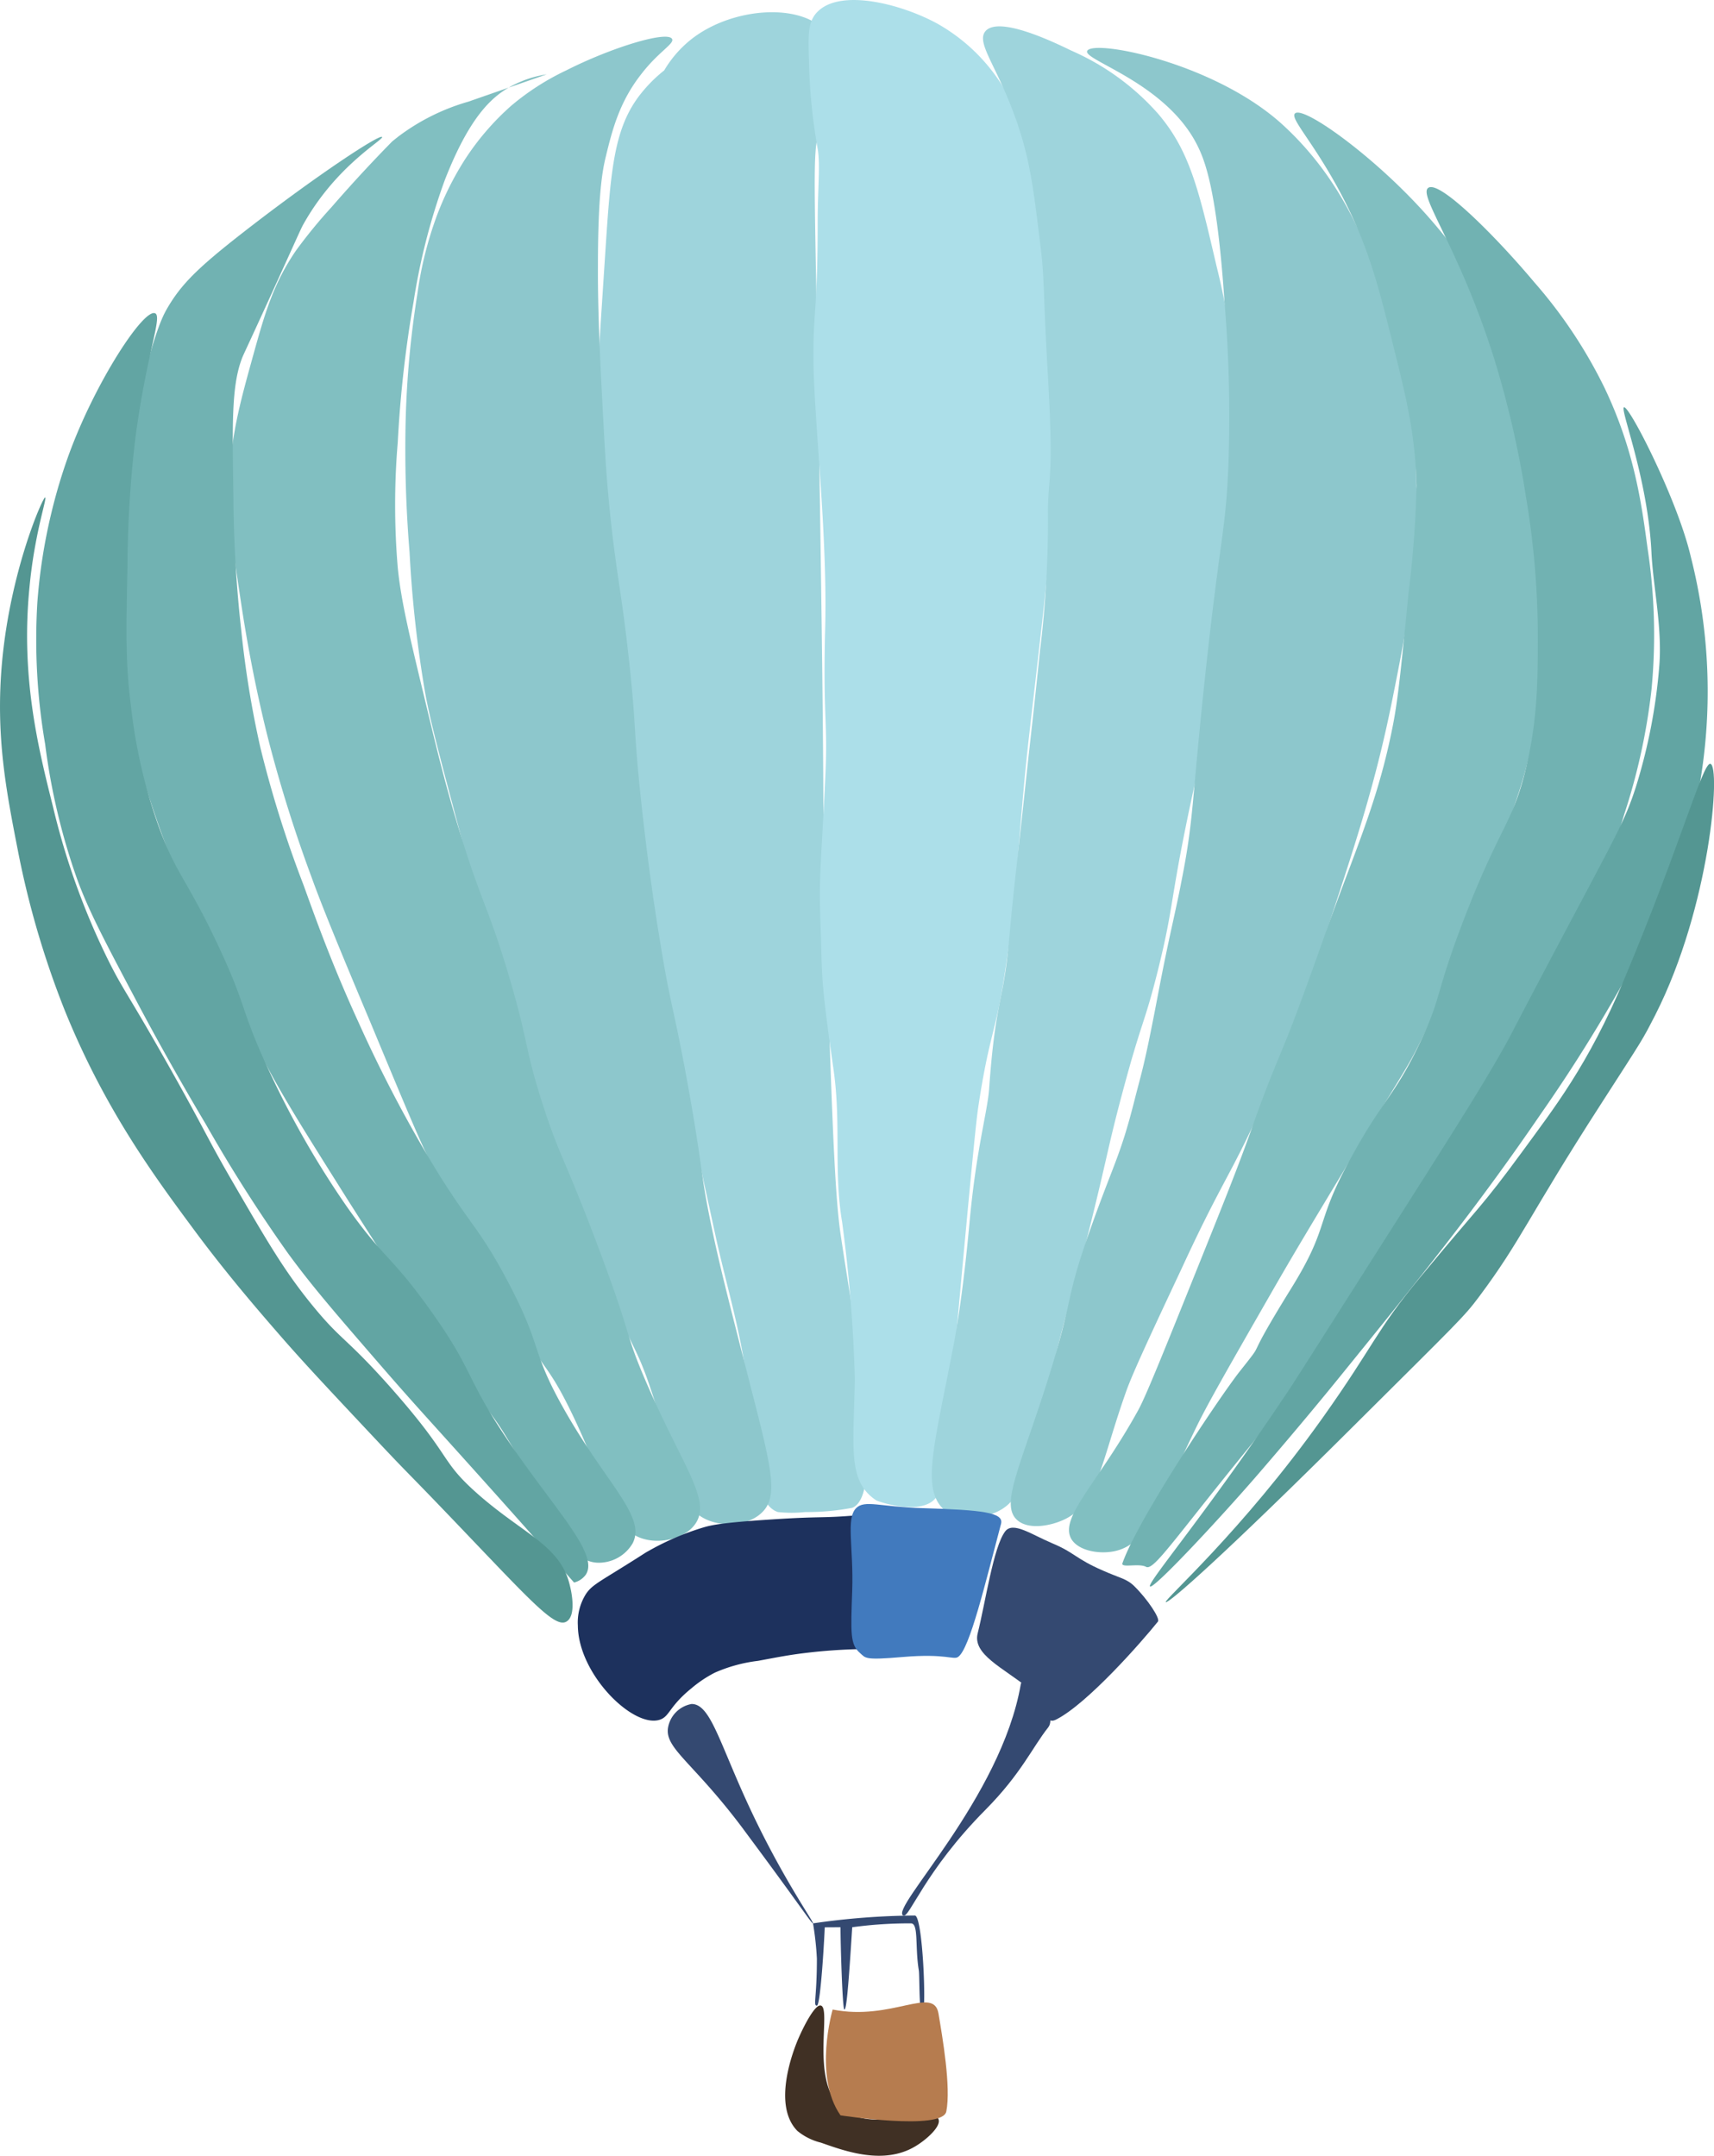 <svg xmlns="http://www.w3.org/2000/svg" viewBox="0 0 198.91 250.21"><defs><style>.cls-1{fill:#9ed4dc;}.cls-2{fill:#8dc7cc;}.cls-3{fill:#81bfc1;}.cls-4{fill:#71b2b2;}.cls-5{fill:#62a5a3;}.cls-6{fill:#549692;}.cls-7{fill:#acdfe9;}.cls-8{fill:#1d315d;}.cls-9{fill:#344971;}.cls-10{fill:#403024;}.cls-11{fill:#b67c4f;}.cls-12{fill:#417abe;}</style></defs><title>Asset 15</title><g id="Layer_2" data-name="Layer 2"><g id="Layer_1-2" data-name="Layer 1"><path class="cls-1" d="M77.08,8.17a16.82,16.82,0,0,0-2.73,2.73c-3.09,3.91-3.47,8.72-4.09,18.19-.61,9.27-.92,13.94-.91,15.46,0,4.44.26,4.71.91,15.46.68,11.3.41,11,.91,16.37.4,4.37,1,8.52,2.27,16.82.68,4.53,1.48,9.81,2.73,16.82,1.22,6.85,2.28,12,3.18,16.37,1,5,1.11,5.13,3.64,16.82,1.21,5.61,2.94,11.13,3.64,16.82,1,7.82.67,14.46,3.64,15.46a15,15,0,0,0,3.18,0A27.78,27.78,0,0,0,98.9,175c4-1.52.16-21.41-1.36-31.83-.74-5-1.1-16.69-1.82-40-.3-9.86,0-5.42-.45-36.83-.67-48.45-1.21-48.13,0-51.83.93-2.84,2.88-8.06.45-10.91C93,.38,85.1.76,80.26,4.53A13.08,13.08,0,0,0,77.08,8.17Z"/><path class="cls-2" d="M65.71,8.17a29.23,29.23,0,0,0-6.37,4.09,30.34,30.34,0,0,0-5.46,6.37A34.8,34.8,0,0,0,50.71,25a42.83,42.83,0,0,0-2.27,9.09,110.69,110.69,0,0,0-1.36,14.55,145.22,145.22,0,0,0,.45,15.46,139.22,139.22,0,0,0,1.82,16.37c.58,3.22,1.76,7.65,4.09,16.37,2,7.52,3,11.28,4.55,16.37,1.91,6.34,3.47,10.95,5.46,16.82,2.39,7.06,3.59,10.59,5.46,15.46,4.55,11.85,4.7,9.85,6.82,16.37,2.8,8.63,2.83,13.05,6.37,14.55,2,.85,4.84.63,6.37-.91,2-2,.94-5.59-1.82-16.37-2.1-8.22-3.16-12.33-4.09-16.82-1.34-6.42-.92-6.32-2.73-16.37-1.63-9-2-9.09-3.18-16.37-.28-1.67-1.35-8.14-2.27-16.82-.88-8.29-.52-8.13-1.36-15.91-.92-8.48-1.51-10.17-2.27-17.73-.45-4.47-.6-7.75-.91-13.64-.44-8.26-.46-12.48-.45-14.55,0-8.62.56-11.27.91-12.73.73-3,1.55-6.31,4.09-9.55C76.41,6,78.27,5.09,78,4.53,77.48,3.51,70.91,5.53,65.71,8.17Z"/><path class="cls-3" d="M54.35,11.8a24.79,24.79,0,0,0-8.18,4.09l-.64.51c-1.72,1.75-4.21,4.36-7.09,7.68a57.87,57.87,0,0,0-4.09,5c-2.61,3.81-3.59,7.19-5,12.28s-2.47,8.87-2.73,14.09c-.2,4.15.32,7.61,1.36,14.55,1.23,8.16,2.74,14.18,3.18,15.91a162.59,162.59,0,0,0,5,15.91c1.13,3.14,3,7.74,6.82,16.82,3.44,8.27,5.18,12.45,6.37,15,3.64,7.83,6.9,13.65,8.18,15.91,5.61,9.85,5.76,8.22,8.64,14.09,4.33,8.83,4.71,14,8.64,15,2,.54,4.77-.11,5.91-1.82,1.88-2.8-1.62-6.76-5.91-16.82-2.42-5.68-1.27-4.33-5.46-15.46-3.86-10.25-4.4-10.26-6.37-16.37-2.24-7-1.57-7.1-4.09-15.46-2.32-7.67-2.94-7.75-5.46-15.91-1.7-5.52-2.69-9.63-4.09-15.46-1.87-7.76-2.8-11.64-3.18-15.46a87,87,0,0,1,0-14.55A136.47,136.47,0,0,1,48,35,74,74,0,0,1,51.62,20.9c2.89-7.41,5.5-9.71,7.73-10.91a12.84,12.84,0,0,1,4.09-1.36"/><path class="cls-4" d="M44.34,15.9c-.27-.37-7.73,4.55-15.91,10.91C22.95,31.07,21,33,19.34,35.9c-.42.74-1.4,2.58-3.18,10-1.52,6.35-2.28,9.52-2.73,14.09a78.35,78.35,0,0,0,.45,17.73,87.31,87.31,0,0,0,3.64,15.46,138.48,138.48,0,0,0,6.37,15.91c1.93,4.35,4,9.05,7.27,15,2.16,4,4.47,7.65,9.09,15,2,3.13,5,7.87,9.09,14.09,8.14,12.24,7.14,9.73,10,14.55,5.06,8.51,6.51,13.49,10,13.64a4.56,4.56,0,0,0,4.09-2.27c1.59-3.18-3.19-6.95-8.18-15.91-3.75-6.74-2.23-6.74-6.37-14.55-3.54-6.69-4.59-6.56-9.55-15a157.53,157.53,0,0,1-7.73-15c-3-6.56-4.83-11.63-6.37-15.91a130.43,130.43,0,0,1-5-15.91A114.55,114.55,0,0,1,28,73.18a146.11,146.11,0,0,1-.91-15.46c-.14-8.51-.21-12.76.91-15.91.26-.73.16-.34,4.55-10,2.4-5.28,2.4-5.33,2.73-5.91C39.09,19.16,44.57,16.2,44.34,15.9Z"/><path class="cls-5" d="M18,36.36c-1.34-.58-6.94,8-10,16.37a63.21,63.21,0,0,0-2.05,6.85A64.29,64.29,0,0,0,4.33,70a71.61,71.61,0,0,0,.91,16.37,74.84,74.84,0,0,0,3.64,15.46c1.33,3.72,3.16,7.18,6.82,14.09,1.87,3.54,4.58,8.5,8.18,14.55a175.4,175.4,0,0,0,9.55,15c2.79,3.82,5.5,6.94,10.91,13.19,3.79,4.37,5.58,6.27,11.37,12.73,4.66,5.19,8.43,9.46,10.91,12.28a2.37,2.37,0,0,0,1.36-.91c1.54-2.35-3.32-7.26-8.64-15-5.53-8.06-4.12-8.36-9.55-15.91-4.54-6.32-5.22-5.68-9.55-11.82a105.91,105.91,0,0,1-9.09-15.91c-3.31-7.1-2.42-7.15-5.91-14.55-3.61-7.64-4.78-8.05-6.82-13.64a61.12,61.12,0,0,1-3.18-13.64c-.69-5.21-.61-8.93-.45-16.37a132.68,132.68,0,0,1,.91-15C17,41,18.88,36.75,18,36.36Z"/><path class="cls-6" d="M.24,76.82c-.78,8.57.49,15,1.82,21.82a104,104,0,0,0,5.46,18.64c4.66,11.5,10.41,19.26,15,25.46,3.91,5.28,7.68,9.61,10,12.28,2.68,3.08,5.27,5.84,10.46,11.37,5.35,5.7,3.35,3.45,10.91,11.37,7.83,8.19,10.52,11.17,11.82,10.46s.49-3.94.45-4.09c-1.06-4.81-5.41-6-10.91-10.91-4.3-3.85-2.67-4-10-12.28-5.22-5.86-5.61-5.27-9.09-9.55-3.14-3.86-5.13-7.27-9.09-14.09-3.09-5.32-3-5.6-7.27-13.19-5.07-9-5.47-9.1-7.27-12.73A83.92,83.92,0,0,1,6.15,93.64C4.49,87,2.38,78.7,3.42,68.18,4,61.93,5.49,57.79,5.24,57.73S1.22,66.14.24,76.82Z"/><path class="cls-7" d="M108.72,2.71a21.12,21.12,0,0,1,7.9,7.73c4.1,6.38,4.5,12.79,4.94,21.37.06,1.26.49.4.49,11.37,0,11.93.09,12.06,0,15-.18,5.86-.64,9.95-1.48,17.28-1.35,11.86-1.35,11.25-2,18.64-.91,10.71-.78,11-2,19.1-1,6.59-1.76,6.87-3,15-.19,1.26-.37,2.65-1.48,14.55s-1.11,12.55-1.48,15.46c-1.38,10.74-.2,15.19-3,16.37-2.14.91-5.7-.31-5.93-.45-3.32-2.22-2.63-5.92-2.47-14.09a173.24,173.24,0,0,0-1.48-18.19c-1-5.91-.09-11.43-1-17.73-1.54-10.79-1.29-10.61-1.48-15.91-.25-6.78,0-7.07.49-17.28.38-7.21-.22-6.94,0-17.28C96.13,62,94.34,48.13,94.4,40.9c0-4.69.49-5.48.49-15,0-4.09.32-6.68,0-8.64a64.7,64.7,0,0,1-1-10c-.11-3.17-.17-4.76,1-5.91C97.57-1.33,104.52.44,108.72,2.71Z"/><path class="cls-1" d="M114.36,3.62c1.56-1.82,8,1.3,10,2.27a28.85,28.85,0,0,1,10,7.27c3.7,4.32,4.74,8.79,6.82,17.73a75.46,75.46,0,0,1,2.27,16.82c.06,3.71-.24,3.59-.91,14.09-.71,11.14-.36,11.06-.91,15.46-.73,5.88-1.32,5.79-3.64,16.82-2.24,10.67-1.78,11.2-3.64,18.64-1.57,6.26-1.82,5.6-4.09,14.09-1.76,6.57-1.75,7.53-4.09,16.82-2.25,8.94-2,6.93-3.64,13.64-3.11,12.5-3.35,16.56-6.82,18.19-2,.93-5,1-6.37-.45-2.4-2.56-.81-7.68,1.36-19.1.13-.68,1-5.16,1.82-14.09.78-8.51,2.08-12.77,2.27-15.46.72-10.2,1.64-10,2.27-16.82.72-7.82.81-7.87,1.82-17.28.87-8.13.91-8,1.82-16.82a123.33,123.33,0,0,0,.91-16.37c.09-4.11.67-3.75,0-15.46-.61-10.54-.34-10.81-.91-15.46-.78-6.38-1.19-9.69-2.73-14.09C115.76,7.68,113.22,5,114.36,3.62Z"/><path class="cls-2" d="M126.18,5.89c.85-1.35,14.92,1.45,22.73,8.64,7.13,6.56,9.86,14.37,11.82,20a68.81,68.81,0,0,1,3.64,21.82c.28,9.43-1.09,16.32-2.73,24.55-1.91,9.59-4.14,16.38-7.27,25.92-3.3,10-5.28,16-9.09,24.1-2.85,6-4,7.31-8.18,16.37-3.76,8-5.64,12.07-6.37,14.09-3,8.41-3.29,13.15-7.27,15-1.57.73-4.16,1.22-5.46,0-1.93-1.82.41-6.12,3.64-16.37,3-9.52,1.9-8.72,4.55-16.37,3-8.6,3.75-9.15,5.46-15.91.89-3.53,1.12-3.82,2.73-12.28,1.33-7,2-9.36,2.73-13.19,1.45-7.29,1.15-8.92,2.73-23.64,1.8-16.83,2.42-16.86,2.73-25A158.62,158.62,0,0,0,142.1,35c-.89-13.22-2.34-16.52-3.18-18.19C135.23,9.52,125.52,6.95,126.18,5.89Z"/><path class="cls-3" d="M150.28,13.17c.87-.86,7.64,3.89,13.19,9.55a62,62,0,0,1,13.19,20,58,58,0,0,1,4.09,17.73A72.08,72.08,0,0,1,179.84,75a109.84,109.84,0,0,1-2.73,14.09c-1,3.82-2.67,8.06-5.91,16.37s-4.83,12.4-6.37,15.46c-1.61,3.22-1.92,3.4-8.64,14.55-4.07,6.75-6.1,10.12-8.64,14.55-4.88,8.51-7.32,12.76-8.64,15.46-4.4,9-5.59,13.7-9.55,14.55-1.72.37-4.13,0-5-1.36-1.53-2.5,3-6.42,7.73-15,.86-1.56,2.85-6.49,6.82-16.37,3.17-7.89,4.76-11.84,6.37-16.37,2.61-7.39,3.2-8,5.46-14.09,2.89-7.82,2.62-7.46,5.46-15,2.34-6.21,4.15-11,5.46-17.73.62-3.16,1-7.26,1.82-15.46a121.1,121.1,0,0,0,.91-12.28c-.14-6-1.21-10.26-2.73-16.37-1.57-6.3-2.69-10.83-5.46-16.37C152.85,16.91,149.64,13.8,150.28,13.17Z"/><path class="cls-4" d="M165.74,21.81c1.31-1,8.17,6,12.28,10.91A55.71,55.71,0,0,1,186.2,45c3.46,7.25,4.3,13.42,5,18.64A66.58,66.58,0,0,1,191.66,80a71.91,71.91,0,0,1-3.18,14.55,108.43,108.43,0,0,1-7.73,19.1c-2.15,4.13-1.94,3.08-7.27,12.28-5.72,9.86-5.69,10.59-9.09,15.91-2.32,3.62-4.58,6.66-9.09,12.73-2.88,3.88-6.23,8.36-10.91,14.09C136,179,133.86,182.31,133,181.85s-3,.19-2.73-.45c1.81-5.14,11.35-19.39,13.64-22.28,3.38-4.27,0,0,5.91-9.55,4.39-7.08,2.85-7.43,6.37-14.09,4.17-7.91,5.52-7.94,8.64-14.55,2.54-5.39,1.7-5.47,5-14.09,4.21-11,5.71-11.19,7.27-17.73,1.36-5.68,1.36-10.28,1.36-15.46a96.85,96.85,0,0,0-1.36-15.91,113.51,113.51,0,0,0-3.64-15.91C169.43,28.89,164.55,22.68,165.74,21.81Z"/><path class="cls-5" d="M188.47,47.27c.64-.15,6.21,10.78,7.73,17.28a63.38,63.38,0,0,1,.91,27.28,64.79,64.79,0,0,1-3.17,10.69,75.48,75.48,0,0,1-4.1,8.86,182.59,182.59,0,0,1-10.91,17.73c-7.63,11.17-14.14,19.2-23.64,30.92-.77.95-4.46,5.49-9.55,11.37-4.16,4.8-11.84,13.07-12.28,12.73s6.8-8.76,16.37-23.19c.5-.75,4.58-7.18,12.73-20,6.2-9.76,9.35-14.72,11.82-19.1,1.4-2.48.39-.79,8.18-15.46,5.19-9.77,6.12-11.44,7.27-15a64.13,64.13,0,0,0,2.73-14.09c.36-4.43-.72-9.27-.91-13.19C191.23,55.44,187.94,47.4,188.47,47.27Z"/><path class="cls-6" d="M185.75,128.2c-8.44,13.1-9.16,15.67-14.09,22.28-1.76,2.36-2.31,2.82-14.55,15-15.21,15.15-21.56,20.7-21.82,20.46s8.79-8.15,18.19-21.37c6-8.44,6.17-10.1,11.37-16.37,7-8.46,6.93-7.88,11.82-14.55,3.64-5,7.63-10,11.82-20,6.5-15.45,9.11-25.2,10-25,1.23.27,0,16.52-6.37,29.1C190.51,120.88,190.85,120.27,185.75,128.2Z"/><path class="cls-8" d="M99.81,191.4a63.12,63.12,0,0,0-6.37.45c-1.83.22-3,.45-5.46.91a17.71,17.71,0,0,0-5,1.36,14.07,14.07,0,0,0-2.73,1.82c-2.61,2.12-2.52,3.24-3.64,3.64-3.06,1.08-9.5-5.22-9.55-10.91A6.22,6.22,0,0,1,68,185c.58-.86,1.21-1.23,3.64-2.73,3.55-2.2,3-1.92,3.64-2.27a31.12,31.12,0,0,1,6.37-2.73c.82-.24,2-.54,7.73-.91,5.9-.39,5.85-.15,9.55-.45,6.31-.52,7-1.26,8.18-.45,3.88,2.6,2.54,14.1-1.82,15.91C104.29,191.8,104.13,191.32,99.81,191.4Z"/><path class="cls-9" d="M122.55,199.58c-1.49.75-1-1.9-3.18-3.64-3-2.41-6.52-3.93-5.91-6.37.91-3.64,1.82-10,3.18-11.82.9-1.21,3,.32,5.46,1.36,2.65,1.11,2.68,1.78,5.91,3.18,2,.89,2.73.92,3.64,1.82,1.55,1.53,3,3.73,2.73,4.09C132.55,190.49,126.18,197.76,122.55,199.58Z"/><path class="cls-9" d="M77.53,200.49c-.43,2.48,3,4.05,8.94,12.08l.36.49c6,8.07,7.39,10.25,7.52,10.17s-3-4.52-6.37-11.37c-4.34-8.79-5.34-14.13-7.73-14.09A3.37,3.37,0,0,0,77.53,200.49Z"/><path class="cls-9" d="M104.82,222.32c.71.36,2.43-5.1,9.55-12.28,4.14-4.18,5.46-7.27,7.27-9.55,1.32-1.65-2.89-6.73-3.18-5C116.18,208.68,103.23,221.51,104.82,222.32Z"/><path class="cls-9" d="M97.54,223.68c0,1.82.22,9.52.45,9.55s.45-2.27.91-9.55a48.26,48.26,0,0,1,6.82-.45c.91,0,.45,2.73.91,5.46.1.62,0,5.43.45,5s0-11.37-.91-11.37a84.44,84.44,0,0,0-11.82.91,35.64,35.64,0,0,1,.45,4.09c0,4.57-.45,5.46,0,5.46s.91-8.64.91-9.09"/><path class="cls-10" d="M95.27,232.77c-.67-.2-2,2.36-2.73,4.09-.38.94-3,7.43,0,10.46a6.86,6.86,0,0,0,2.73,1.36c2.84,1,7.25,2.61,10.91.45,1.35-.79,3.08-2.37,2.73-3.18-.73-1.69-7.9,1.88-11.37-1.36S96.5,233.15,95.27,232.77Z"/><path class="cls-11" d="M96.63,233.23s-2.27,7.73.91,12.28c0,0,11.82,1.82,12.28-.45.56-2.82-.45-8.64-.91-11.37C108.36,230.42,103.45,234.59,96.63,233.23Z"/><path class="cls-12" d="M111.18,192.31c-.55.37-1.39-.42-6.37,0-4.52.39-4.33.14-5-.45-1.16-1-1.08-2.27-.91-7.27s-.75-8.34.45-9.55c1-1,2.74-.15,7.73,0,6.88.21,9.45.49,9.09,1.82C114.36,183.67,112.54,191.4,111.18,192.31Z"/></g></g></svg>